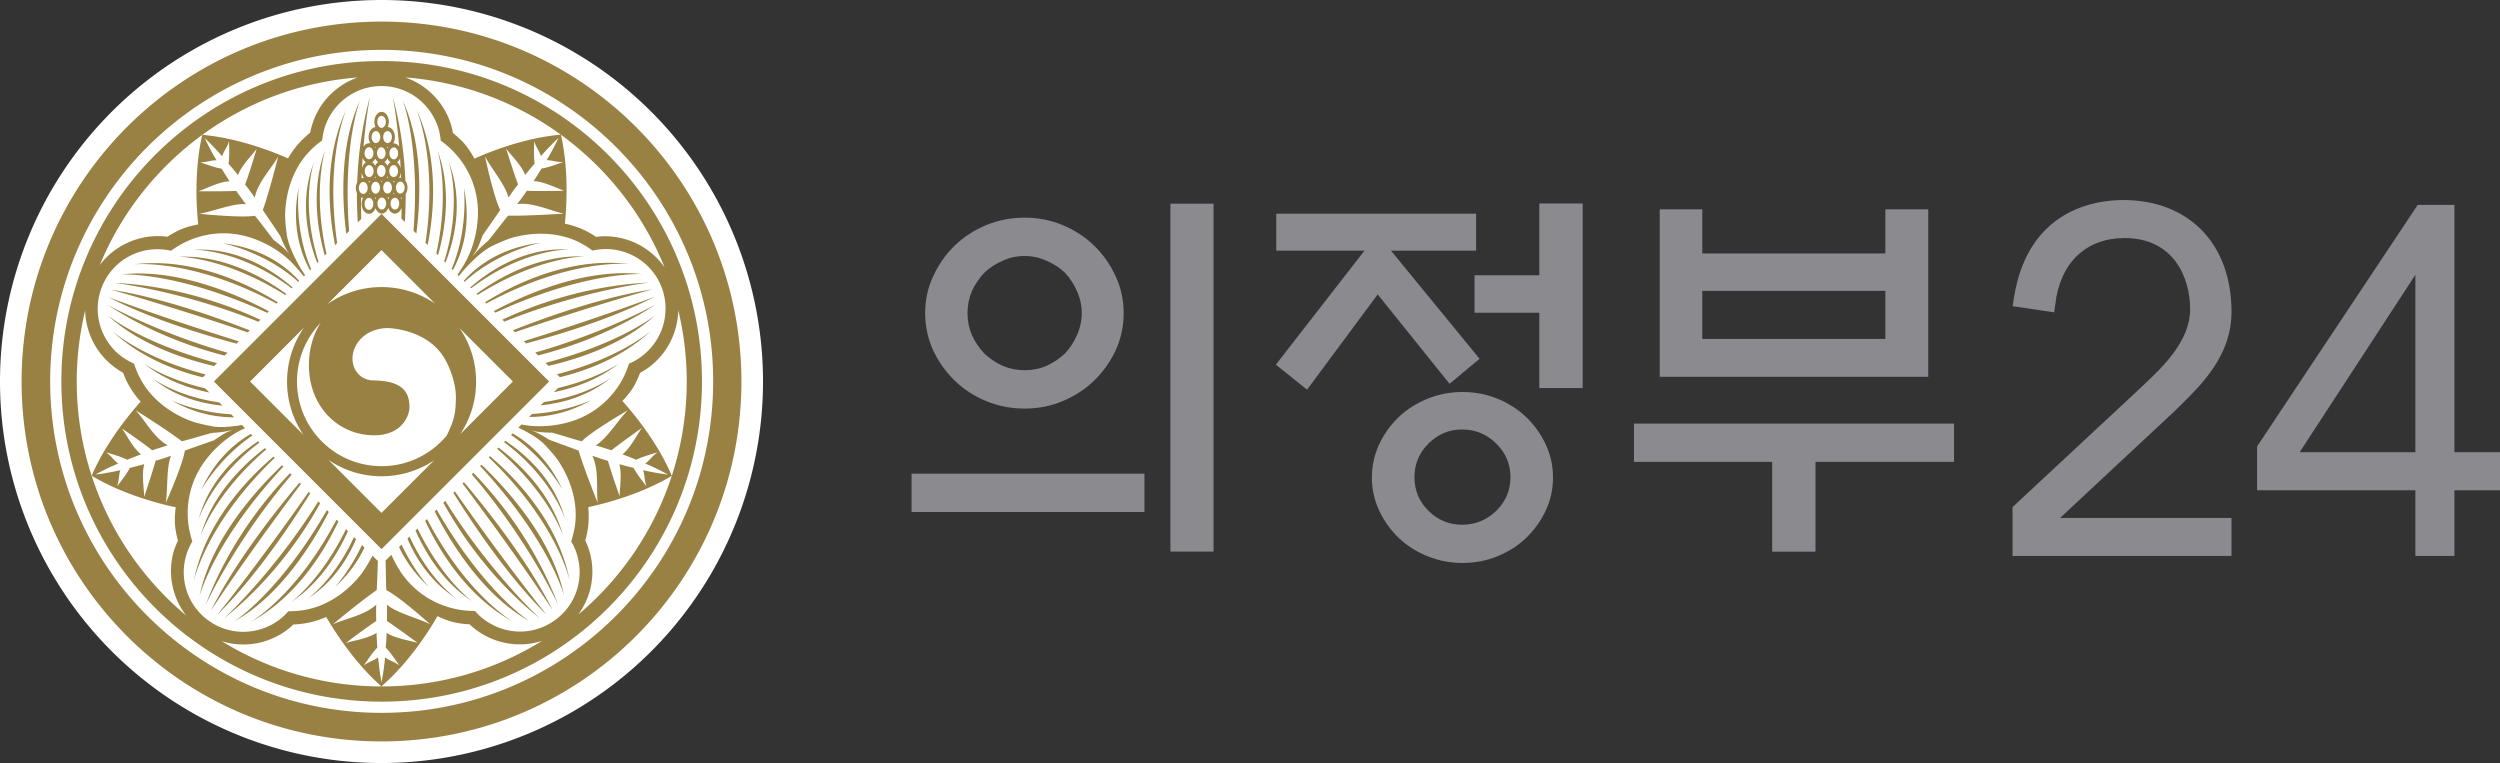 <?xml version="1.0" encoding="UTF-8" standalone="no"?>
<svg
   width="844.148mm"
   height="257.639mm"
   viewBox="0 0 844.148 257.639"
   version="1.1"
   id="svg4"
   sodipodi:docname="의정부24 로고.svg"
   inkscape:version="1.3 (0e150ed6c4, 2023-07-21)"
   xmlns:inkscape="http://www.inkscape.org/namespaces/inkscape"
   xmlns:sodipodi="http://sodipodi.sourceforge.net/DTD/sodipodi-0.dtd"
   xmlns="http://www.w3.org/2000/svg"
   xmlns:svg="http://www.w3.org/2000/svg">
  <rect x="0" y="0" width="844.148" height="257.639" fill="#333333" stroke="none"/>
  <defs
     id="defs4">
    <rect
       x="1109.609"
       y="803.202"
       width="2126.998"
       height="886.497"
       id="rect4" />
    <rect
       x="1109.609"
       y="803.202"
       width="2126.998"
       height="886.497"
       id="rect4-9" />
  </defs>
  <sodipodi:namedview
     id="namedview4"
     pagecolor="#ffffff"
     bordercolor="#000000"
     borderopacity="0.25"
     inkscape:showpageshadow="2"
     inkscape:pageopacity="0.0"
     inkscape:pagecheckerboard="0"
     inkscape:deskcolor="#d1d1d1"
     inkscape:document-units="mm"
     inkscape:zoom="0.084038619"
     inkscape:cx="2814.1824"
     inkscape:cy="2052.6277"
     inkscape:window-width="1920"
     inkscape:window-height="1009"
     inkscape:window-x="-8"
     inkscape:window-y="-8"
     inkscape:window-maximized="1"
     inkscape:current-layer="svg4" />
  <path
     d="M 257.639,128.818 A 128.819,128.819 0 0 1 128.819,257.639 128.819,128.819 0 0 1 0,128.818 128.819,128.819 0 0 1 128.819,0 128.819,128.819 0 0 1 257.639,128.818 Z"
     style="fill:#ffffff;fill-rule:evenodd;stroke-width:0.589;stroke-linecap:round;stroke-linejoin:round"
     id="path1" />
  <path
     id="path2-6"
     style="fill:#998144;fill-opacity:1;fill-rule:evenodd;stroke:none;stroke-width:1.136;stroke-linecap:square;stroke-linejoin:round"
     d="m 128.819,7.293 v 10e-4 c -4.196,0 -8.342,0.211 -12.428,0.627 A 121.387,121.387 0 0 0 92.674,12.755 120.626,120.626 0 0 0 70.885,21.956 121.484,121.484 0 0 0 51.509,35.038 122.177,122.177 0 0 0 35.039,51.509 121.925,121.925 0 0 0 21.958,70.883 a 121.002,121.002 0 0 0 -9.205,21.791 120.671,120.671 0 0 0 -4.833,23.715 123.045,123.045 0 0 0 1.84,36.942 120.719,120.719 0 0 0 18.283,43.465 122.087,122.087 0 0 0 32.822,32.812 121.456,121.456 0 0 0 20.642,11.199 120.645,120.645 0 0 0 22.815,7.072 c 3.957,0.809 7.983,1.426 12.069,1.84 4.087,0.414 8.231,0.627 12.428,0.627 4.197,0 8.343,-0.213 12.43,-0.627 4.085,-0.415 8.111,-1.031 12.067,-1.84 a 120.719,120.719 0 0 0 33.439,-12.186 121.853,121.853 0 0 0 35.847,-29.543 121.419,121.419 0 0 0 18.197,-29.999 120.618,120.618 0 0 0 8.918,-34.895 123.226,123.226 0 0 0 0,-24.867 A 120.663,120.663 0 0 0 235.682,70.883 121.484,121.484 0 0 0 222.601,51.509 122.18,122.18 0 0 0 206.13,35.038 121.932,121.932 0 0 0 186.755,21.956 120.627,120.627 0 0 0 153.316,9.762 121.386,121.386 0 0 0 141.249,7.919 C 137.162,7.504 133.016,7.292 128.819,7.292 Z m 0.056,9.547 c 3.861,0 7.678,0.196 11.441,0.579 a 111.61,111.61 0 0 1 21.831,4.456 111.121,111.121 0 0 1 20.068,8.48 111.944,111.944 0 0 1 17.845,12.053 112.681,112.681 0 0 1 21.622,23.793 111.936,111.936 0 0 1 10.322,19.011 111.14,111.14 0 0 1 6.526,21.006 111.61,111.61 0 0 1 1.698,11.108 c 0.382,3.761 0.578,7.579 0.578,11.441 0,3.865 -0.194,7.685 -0.578,11.449 a 111.723,111.723 0 0 1 -4.456,21.843 111.126,111.126 0 0 1 -8.482,20.071 111.917,111.917 0 0 1 -12.055,17.845 112.596,112.596 0 0 1 -23.793,21.614 111.911,111.911 0 0 1 -19.011,10.317 111.144,111.144 0 0 1 -32.116,8.214 113.204,113.204 0 0 1 -11.439,0.578 c -3.861,0 -7.678,-0.195 -11.441,-0.578 A 111.107,111.107 0 0 1 75.536,227.192 111.954,111.954 0 0 1 57.69,215.145 112.647,112.647 0 0 1 36.068,191.357 111.913,111.913 0 0 1 25.745,172.345 111.111,111.111 0 0 1 19.219,151.331 a 111.723,111.723 0 0 1 -1.695,-11.116 113.277,113.277 0 0 1 0,-22.889 111.066,111.066 0 0 1 4.456,-21.831 111.124,111.124 0 0 1 8.48,-20.068 111.933,111.933 0 0 1 12.053,-17.845 112.684,112.684 0 0 1 23.794,-21.622 111.988,111.988 0 0 1 19.012,-10.322 111.073,111.073 0 0 1 32.115,-8.22 c 3.762,-0.382 7.58,-0.579 11.441,-0.579 z m 0,3.774 c -59.688,0 -108.154,48.413 -108.154,108.153 0,59.794 48.466,108.154 108.154,108.154 59.741,0 108.153,-48.36 108.153,-108.154 0,-59.74 -48.411,-108.153 -108.153,-108.153 z m 8.008,5.535 c 19.527,1.504 37.53,8.444 52.497,19.329 h -0.028 c -12.73,1.102 -24.843,6.136 -29.176,8.091 -1.148,-2.163 -2.489,-4.183 -4.079,-5.836 a 39.774,39.774 0 0 0 -3.146,-2.832 c -0.209,-1.049 -0.419,-2.047 -0.734,-3.043 -2.355,-7.335 -8.078,-13.166 -15.332,-15.708 z m -16.109,0.01 c -7.088,2.471 -12.728,8.097 -15.135,15.23 -0.368,1.1 -0.681,2.254 -0.892,3.407 -1.257,0.996 -2.411,2.1 -3.513,3.253 -1.512,1.619 -2.832,3.457 -3.98,5.434 C 92.5,51.385 80.588,46.601 68.311,45.533 83.261,34.633 101.252,27.68 120.775,26.158 Z m 8.046,2.902 c 8.235,0 15.317,4.985 18.409,12.116 a 18.529,18.529 0 0 1 1.573,6.295 c 1.628,1.156 3.097,2.463 4.462,3.882 a 29.516,29.516 0 0 1 8.125,20.403 c 0,1.415 -0.104,9.441 -4.299,16.835 -0.894,1.57 -1.759,2.881 -2.608,4.179 l 0.459,0.46 c 0.284,-0.372 0.555,-0.687 0.842,-1.073 2.705,-3.156 6.369,-6.903 10.015,-8.915 0,0 4.614,-2.256 7.236,-2.989 8.184,-2.257 16.103,-1.522 22.136,1.364 a 28.972,28.972 0 0 1 4.879,2.989 c 2.151,-0.473 4.352,-0.629 6.45,-0.419 7.711,0.735 14.686,5.925 17.257,13.794 2.517,7.867 0,16.207 -5.875,21.348 -1.573,1.416 -3.409,2.569 -5.507,3.461 -0.578,1.835 -1.311,3.672 -2.257,5.404 -3.513,6.399 -9.387,11.591 -16.941,14.004 -1.298,0.467 -8.825,2.774 -17.071,1.138 l -1.074,1.076 c 3.079,1.451 6.272,3.257 8.548,5.391 0,0 3.566,3.67 5.035,5.926 4.668,7.133 6.452,14.845 5.559,21.505 -0.262,1.887 -0.734,3.776 -1.31,5.561 1.101,1.888 1.94,3.932 2.359,5.978 1.729,7.606 -1.103,15.79 -7.815,20.615 a 19.966,19.966 0 0 1 -22.028,1.048 c -1.89,-1.049 -3.567,-2.467 -4.983,-4.144 -1.992,0 -3.936,-0.158 -5.875,-0.525 -7.186,-1.363 -13.897,-5.295 -18.566,-11.695 -0.486,-0.667 -2.228,-3.157 -3.798,-6.749 l -1.889,1.891 c -0.021,-0.071 -0.056,-0.149 -0.076,-0.218 0.093,3.899 0.143,8.2 0.254,10.271 4.458,2.202 14.844,11.537 14.844,11.537 -3.776,-1.941 -11.698,-3.933 -14.634,-6.662 0.049,2.519 0.049,3.254 0,5.561 3.618,2.36 10.384,7.396 10.384,7.396 -2.57,-0.84 -7.393,-1.416 -10.488,-3.41 -0.056,1.837 -0.16,3.357 -0.316,4.983 1.785,1.731 4.616,6.032 4.616,6.032 -1.626,-1.26 -3.512,-1.679 -4.825,-2.73 -0.472,4.985 -1.207,8.395 -1.207,8.395 0,0 -0.682,-3.409 -1.154,-8.395 -1.363,1.051 -3.199,1.47 -4.825,2.73 0,0 2.832,-4.301 4.562,-6.032 -0.104,-1.626 -0.209,-3.147 -0.263,-4.983 -3.094,1.994 -7.658,2.57 -10.331,3.41 0,0 6.61,-5.036 10.229,-7.396 -0.056,-2.306 -0.056,-3.041 0,-5.561 -3.934,3.724 -10.649,4.774 -14.635,6.662 0,0 9.598,-8.026 14.792,-11.539 0.137,-2.03 0.27,-6.291 0.42,-10.118 -0.021,0.075 -0.056,0.158 -0.076,0.234 l -1.75,-1.75 c -0.152,0.284 -2.372,4.415 -3.997,6.44 -5.296,6.663 -12.113,10.649 -18.723,11.855 -1.888,0.315 -3.778,0.47 -5.719,0.47 -1.414,1.68 -3.093,3.044 -4.929,4.143 -6.713,3.936 -15.369,3.831 -22.082,-1.048 -6.714,-4.877 -9.494,-13.061 -7.817,-20.612 0.474,-2.099 1.26,-4.145 2.415,-6.032 -0.577,-1.888 -1.049,-3.776 -1.312,-5.717 -0.944,-7.292 0.787,-14.896 5.454,-21.296 0.84,-1.153 5.56,-7.605 13.376,-11.119 0.108,-0.048 0.193,-0.074 0.299,-0.12 l -1.089,-1.089 c -3.176,0.561 -6.59,0.891 -9.491,0.528 0,0 -5.034,-0.891 -7.605,-1.836 -7.919,-2.99 -13.898,-8.183 -17.045,-14.11 -0.944,-1.679 -1.679,-3.462 -2.255,-5.298 -2.047,-0.891 -3.831,-2.045 -5.456,-3.41 -5.823,-5.192 -8.393,-13.477 -5.822,-21.346 2.57,-7.867 9.494,-13.059 17.254,-13.794 2.099,-0.212 4.303,-0.052 6.505,0.418 a 32.379,32.379 0 0 1 4.981,-2.989 c 6.662,-3.147 14.426,-3.881 21.927,-1.415 1.363,0.419 8.967,2.936 14.686,9.284 1.239,1.337 2.26,2.57 3.247,3.779 l 0.43,-0.432 c -0.436,-0.628 -0.787,-1.207 -1.26,-1.856 -2.026,-3.422 -4.157,-7.668 -4.885,-11.456 0,0 -0.735,-5.09 -0.576,-7.763 0.366,-8.498 3.461,-15.788 8.127,-20.614 a 27.257,27.257 0 0 1 4.358,-3.777 c 0.209,-2.201 0.732,-4.3 1.573,-6.241 3.094,-7.132 10.174,-12.116 18.46,-12.116 z m -3.88,3.568 c -2.815,10.313 -4.014,20.192 -4.337,28.921 a 4.25,4.25 0 0 0 -0.436,1.921 c 0,0.633 0.138,1.221 0.365,1.73 -0.035,3.569 0.091,6.839 0.278,9.898 l 1.168,-1.169 c -0.056,-2.488 -0.081,-4.923 -0.056,-7.265 0.216,0.089 0.443,0.149 0.679,0.155 -0.308,0.561 -0.492,1.253 -0.492,2 0,1.835 1.101,3.358 2.465,3.358 0.975,0 1.815,-0.779 2.215,-1.893 0.403,1.094 1.207,1.84 2.087,1.84 0.983,0 1.83,-0.792 2.226,-1.942 0.393,1.14 1.242,1.942 2.233,1.942 0.993,0 1.845,-0.811 2.234,-1.961 -0.007,1.216 -8.4e-4,2.396 -0.028,3.644 l 1.154,1.155 c 0.178,-2.925 0.305,-6.032 0.282,-9.422 0.374,-0.59 0.609,-1.347 0.609,-2.177 0,-0.934 -0.273,-1.764 -0.712,-2.366 -0.344,-8.596 -1.53,-18.269 -4.271,-28.371 0,0 1.297,6.512 2.19,16.898 -0.45,-0.679 -1.099,-1.112 -1.823,-1.112 -0.07,0 -0.137,0.006 -0.204,0.013 0.356,-0.579 0.57,-1.33 0.57,-2.162 0,-1.818 -1.078,-3.324 -2.424,-3.355 0.237,-0.515 0.379,-1.123 0.379,-1.788 0,-1.835 -1.104,-3.355 -2.467,-3.355 -1.31,0 -2.412,1.519 -2.412,3.355 0,0.668 0.144,1.278 0.379,1.794 -1.295,0.104 -2.321,1.578 -2.321,3.348 0,0.826 0.21,1.571 0.561,2.149 -0.132,-0.032 -0.267,-0.052 -0.403,-0.052 -0.76,0 -1.439,0.473 -1.891,1.218 0.901,-10.42 2.206,-16.952 2.206,-16.952 z m -3.358,1.206 c -6.685,14.603 -6.242,32.514 -4.657,45.147 l 0.965,-0.965 c -2.265,-29.342 3.692,-44.182 3.692,-44.182 z m 14.373,0 c 0,0 5.94,14.8 3.668,44.063 l 0.972,0.973 c 1.588,-12.627 2.025,-30.477 -4.64,-45.036 z m -18.936,2.989 c -7.655,16.243 -6.173,34.35 -3.885,45.949 l 0.726,-0.725 c -4.231,-28.958 3.16,-45.225 3.16,-45.225 z m 23.498,0 c 0,0 7.379,16.236 3.173,45.145 l 0.726,0.726 c 2.28,-11.603 3.74,-29.664 -3.899,-45.872 z m -11.697,2.309 c 0.787,0 1.47,0.89 1.47,1.991 0,1.103 -0.682,2.048 -1.47,2.048 -0.785,0 -1.416,-0.945 -1.416,-2.048 0,-1.101 0.63,-1.991 1.416,-1.991 z m -1.888,5.14 c 0.84,0 1.468,0.892 1.468,1.994 0,1.1 -0.628,2.046 -1.468,2.046 -0.788,0 -1.468,-0.946 -1.468,-2.046 0,-1.102 0.68,-1.994 1.468,-1.994 z m 3.934,0 c 0.84,0 1.468,0.892 1.468,1.994 0,1.1 -0.628,2.046 -1.468,2.046 -0.788,0 -1.47,-0.946 -1.47,-2.046 0,-1.102 0.682,-1.994 1.47,-1.994 z m 58.539,1.226 c 15.494,11.275 27.715,26.759 34.996,44.781 A 24.6,24.6 0 0 0 204.822,79.781 c -1.152,-0.053 -2.361,0.053 -3.514,0.21 a 32.386,32.386 0 0 0 -4.143,-2.363 c -2.022,-0.941 -4.186,-1.627 -6.426,-2.103 0.525,-5.118 1.415,-17.946 -1.332,-30.027 z M 68.291,45.549 c -2.881,12.473 -1.861,25.518 -1.35,30.23 -2.383,0.426 -4.689,1.074 -6.725,2.062 -1.257,0.63 -2.516,1.31 -3.67,2.098 -1.05,-0.157 -2.099,-0.21 -3.095,-0.21 -7.76,-0.045 -15.114,3.61 -19.745,9.757 7.298,-17.658 19.36,-32.831 34.585,-43.936 z m 120.272,1.032 c 0,0 -1.415,3.2 -3.986,7.499 1.732,0 3.462,0.736 5.507,0.63 0,0 -4.773,1.888 -7.239,2.203 -0.837,1.363 -1.623,2.674 -2.673,4.247 3.62,0.159 7.657,2.361 10.333,3.252 0,0 -8.289,0.212 -12.588,0 -1.312,1.89 -1.732,2.467 -3.306,4.513 5.35,-0.735 11.435,2.36 15.787,3.2 0,0 -12.481,0.839 -18.829,0.68 -1.38,1.675 -4.17,5.282 -6.7,8.47 -2.421,1.949 -3.897,3.647 -3.897,3.647 -0.489,0.543 -0.891,1.041 -1.34,1.563 0.464,-0.74 0.919,-1.431 1.396,-2.245 0.212,-0.355 1.084,-2.266 1.924,-4.722 2.254,-3.283 4.795,-6.874 5.942,-8.654 -2.256,-4.458 -5.14,-18.095 -5.14,-18.095 1.888,3.774 7.134,10.016 7.921,13.95 1.414,-2.046 1.834,-2.621 3.25,-4.458 -1.521,-4.039 -4.038,-12.115 -4.038,-12.115 1.573,2.202 5.139,5.507 6.451,8.967 1.154,-1.52 2.15,-2.673 3.198,-3.883 -0.419,-2.411 -0.153,-7.551 -0.153,-7.551 0.523,1.941 1.779,3.358 2.253,5.037 3.356,-3.777 5.926,-6.136 5.926,-6.136 z m -119.429,0.052 c 0,0 2.569,2.358 5.874,6.136 0.472,-1.681 1.784,-3.095 2.309,-5.089 0,0 0.261,5.14 -0.159,7.606 a 94.938,94.938 0 0 1 3.2,3.828 c 1.312,-3.409 4.614,-6.554 6.293,-8.811 0,0 -2.36,7.972 -3.88,12.012 1.415,1.835 1.836,2.359 3.252,4.458 0.997,-5.295 5.822,-10.072 7.92,-13.953 0,0 -3.042,12.116 -5.193,18.096 1.219,1.842 3.652,5.394 5.923,8.822 1.122,2.979 2.313,4.975 2.313,4.975 0.219,0.377 0.424,0.685 0.64,1.046 -0.379,-0.449 -0.755,-0.897 -1.163,-1.362 -0.293,-0.317 -1.906,-1.784 -4.086,-3.388 0.007,0.006 0.014,0.01 0.021,0.015 -2.444,-3.186 -4.93,-6.514 -6.322,-8.167 -4.879,0.786 -18.778,-0.68 -18.778,-0.68 4.196,-0.631 11.747,-3.726 15.735,-3.201 -1.522,-2.047 -1.941,-2.621 -3.253,-4.511 -4.3,0.209 -12.797,0.106 -12.797,0.106 2.622,-0.838 6.87,-3.201 10.542,-3.358 -1.05,-1.573 -1.835,-2.885 -2.673,-4.249 -2.467,-0.366 -7.292,-2.203 -7.292,-2.203 2.098,0.106 3.829,-0.681 5.559,-0.628 -2.57,-4.301 -3.986,-7.5 -3.986,-7.5 z m 59.767,1.605 c 0.028,0.046 0.049,0.093 0.073,0.138 -0.049,-0.006 -0.093,-0.006 -0.141,-0.01 0.028,-0.042 0.049,-0.085 0.07,-0.128 z m -2.412,1.331 c 0.118,0.027 0.239,0.045 0.363,0.051 -0.056,0.1 -0.114,0.206 -0.164,0.315 -0.063,-0.128 -0.126,-0.25 -0.197,-0.366 z m 4.143,0.038 c 0.077,0.01 0.157,0.015 0.235,0.015 0.074,0 0.146,-0.006 0.219,-0.015 -0.086,0.138 -0.162,0.288 -0.231,0.443 -0.063,-0.156 -0.141,-0.305 -0.223,-0.445 z m -6.005,0.119 h 0.001 c 0.786,10e-4 1.468,0.895 1.468,2.048 0,1.101 -0.684,1.992 -1.47,1.992 -0.838,0 -1.519,-0.89 -1.519,-1.992 0,-1.153 0.68,-2.046 1.519,-2.048 z m 4.143,0 c 0.786,0 1.416,0.894 1.416,1.995 0,1.101 -0.63,1.992 -1.416,1.992 -0.786,0 -1.468,-0.89 -1.468,-1.992 0,-1.101 0.682,-1.995 1.468,-1.995 z m 4.198,0.056 c 0.838,0 1.467,0.89 1.467,1.992 0,1.101 -0.628,2.044 -1.467,2.044 -0.789,0 -1.47,-0.943 -1.47,-2.044 0,-1.103 0.682,-1.992 1.47,-1.992 z m -23.131,0.786 c -4.905,13.123 -2.626,27.002 -0.182,35.689 l 0.573,-0.573 c -4.812,-21.769 -0.391,-35.116 -0.391,-35.116 z m 37.816,0 c 0.005,0.006 0.005,0.015 0.007,0.021 -1.4e-4,-4.2e-4 -0.005,-0.021 -0.005,-0.021 z m 0.007,0.021 c 0.035,0.105 4.387,13.38 -0.344,35.009 l 0.583,0.582 c 2.431,-8.686 4.675,-22.509 -0.239,-35.591 z m -25.211,2.731 c 0.243,0.628 0.623,1.146 1.093,1.462 -0.659,0.433 -1.145,1.256 -1.312,2.264 0.07,-1.273 0.136,-2.531 0.219,-3.727 z m 8.383,0.122 c 0.24,0.565 0.597,1.028 1.027,1.324 -0.427,0.271 -0.787,0.703 -1.036,1.244 -0.242,-0.545 -0.594,-0.992 -1.008,-1.275 0.42,-0.287 0.775,-0.738 1.017,-1.293 z m 4.26,0.01 c 0.076,1.11 0.134,2.287 0.196,3.464 -0.185,-0.934 -0.651,-1.695 -1.269,-2.112 0.45,-0.293 0.823,-0.769 1.073,-1.351 z m -8.391,0.09 c 0.242,0.51 0.585,0.924 0.989,1.195 -0.41,0.274 -0.755,0.699 -0.998,1.22 -0.245,-0.509 -0.588,-0.918 -0.994,-1.18 0.408,-0.279 0.756,-0.709 1.003,-1.234 z m -20.642,1.065 c -5.284,13.542 -1.832,26.777 1.063,34.183 l 0.43,-0.432 C 101.194,68.223 106.058,54.606 106.058,54.606 Z m 45.424,0 c 0,0 4.803,13.57 -1.514,33.646 l 0.446,0.446 c 2.904,-7.425 6.328,-20.609 1.068,-34.092 z m -22.714,1.101 c 0.786,0 1.416,0.944 1.416,2.046 0,1.101 -0.63,1.994 -1.416,1.994 -0.786,0 -1.468,-0.893 -1.468,-1.994 0,-1.101 0.682,-2.046 1.468,-2.046 z m -4.144,0.051 c 0.84,0 1.521,0.945 1.521,2.048 0,1.101 -0.68,1.992 -1.519,1.992 -0.786,0 -1.468,-0.891 -1.468,-1.992 0,-1.103 0.682,-2.048 1.467,-2.048 z m 8.289,0 c 0.838,0 1.47,0.893 1.47,2.048 0,1.101 -0.632,1.992 -1.47,1.992 -0.841,0 -1.468,-0.891 -1.468,-1.992 0,-1.155 0.628,-2.048 1.468,-2.048 z m -10.74,2.366 c 0.056,0.798 0.319,1.519 0.717,2.059 -0.088,-0.013 -0.164,-0.07 -0.254,-0.07 -0.198,0 -0.386,0.039 -0.57,0.097 0.028,-0.726 0.074,-1.381 0.108,-2.086 z m 13.183,0.092 c 0.028,0.624 0.07,1.199 0.095,1.839 -0.11,-0.021 -0.221,-0.046 -0.335,-0.046 -0.151,0 -0.283,0.081 -0.427,0.115 0.36,-0.511 0.601,-1.175 0.668,-1.908 z m -4.551,1.318 c 0.077,0.173 0.164,0.336 0.263,0.487 -0.063,-0.006 -0.133,-0.013 -0.201,-0.013 -0.118,0 -0.234,0.013 -0.346,0.034 0.106,-0.157 0.202,-0.327 0.285,-0.509 z m -4.095,0.056 c 0.072,0.15 0.153,0.293 0.242,0.426 -0.042,-0.004 -0.082,-0.006 -0.124,-0.006 -0.127,0 -0.252,0.013 -0.373,0.038 0.094,-0.143 0.179,-0.296 0.255,-0.459 z m 2.372,1.491 c -0.088,0.133 -0.168,0.278 -0.239,0.43 -0.07,-0.144 -0.143,-0.28 -0.226,-0.407 0.049,0.004 0.1,0.006 0.152,0.006 0.106,0 0.211,-0.013 0.313,-0.031 z m 4.223,0.034 c -0.117,0.175 -0.203,0.384 -0.291,0.592 -0.083,-0.199 -0.178,-0.387 -0.288,-0.557 0.063,0.006 0.124,0.013 0.187,0.013 0.134,0 0.264,-0.018 0.392,-0.048 z m -8.307,0.01 c -0.119,0.18 -0.221,0.379 -0.31,0.59 -0.089,-0.194 -0.164,-0.403 -0.28,-0.567 0.072,0.01 0.143,0.015 0.217,0.015 0.127,0 0.252,-0.013 0.373,-0.038 z m -30.975,0.032 c -0.205,0.732 -0.392,1.471 -0.549,2.223 0.158,-0.751 0.343,-1.493 0.549,-2.223 z m 41.147,0.164 c 0.788,0 1.467,0.946 1.467,2.048 0,1.1 -0.68,1.992 -1.467,1.992 -0.84,0 -1.472,-0.893 -1.472,-1.992 0,-1.102 0.631,-2.048 1.472,-2.048 z m -4.303,10e-4 c 0.788,0 1.468,0.943 1.468,2.046 0,1.099 -0.681,1.992 -1.468,1.992 -0.838,0 -1.47,-0.894 -1.47,-1.992 0,-1.103 0.632,-2.046 1.47,-2.046 z m -4.038,0.051 c 0.839,0 1.468,0.892 1.468,1.995 0,1.152 -0.629,2.043 -1.468,2.043 -0.786,0 -1.47,-0.891 -1.47,-2.043 0,-1.103 0.684,-1.995 1.47,-1.995 z m -4.195,0.052 c 0.84,0 1.519,0.946 1.519,2.049 0,1.101 -0.679,1.992 -1.519,1.992 -0.787,0 -1.468,-0.891 -1.468,-1.992 0,-1.103 0.681,-2.049 1.468,-2.049 z m -21.769,1.839 c -2.698,13.455 1.065,23.089 3.796,27.988 l 0.397,-0.399 C 99.206,77.311 100.865,63.261 100.865,63.261 Z m 55.755,0 c 0,0 1.653,14.002 -4.125,27.521 l 0.413,0.411 c 2.725,-4.918 6.435,-14.53 3.712,-27.932 z m -63.318,1.068 c -0.112,0.622 -0.212,1.248 -0.29,1.881 0.079,-0.633 0.176,-1.26 0.29,-1.881 z m 39.712,0.677 c 0.063,0.144 0.127,0.282 0.202,0.411 -0.154,0.01 -0.305,0.035 -0.451,0.082 0.093,-0.154 0.176,-0.319 0.248,-0.494 z m 31.137,0.123 c 0.049,0.269 0.1,0.53 0.144,0.794 -0.042,-0.261 -0.095,-0.528 -0.144,-0.794 z m -39.427,0.006 c 0.056,0.124 0.113,0.245 0.179,0.358 -0.108,-0.018 -0.219,-0.032 -0.331,-0.032 -0.002,0 -0.005,-3e-5 -0.007,0 0.056,-0.105 0.112,-0.212 0.162,-0.326 z m 4.133,0.092 c 0.021,0.046 0.049,0.087 0.072,0.131 -0.014,-5.6e-4 -0.035,-10e-4 -0.056,-10e-4 -0.028,0 -0.056,4.7e-4 -0.087,10e-4 0.021,-0.044 0.049,-0.086 0.07,-0.131 z m 2.576,1.402 c -0.126,0.208 -0.234,0.437 -0.321,0.682 -0.072,-0.21 -0.157,-0.409 -0.258,-0.593 0.005,3e-5 0.007,0.001 0.014,0.001 0.195,0 0.384,-0.032 0.566,-0.09 z m 4.165,0.021 c 0.002,0.253 -0.005,0.529 -0.005,0.783 -0.085,-0.266 -0.194,-0.512 -0.325,-0.737 0.112,-0.01 0.224,-0.015 0.331,-0.046 z m -6.724,0.068 h 0.001 c 0.838,0.001 1.518,0.893 1.518,1.994 0,1.154 -0.681,2.046 -1.519,2.046 -0.735,0 -1.415,-0.892 -1.415,-2.046 0,-1.101 0.681,-1.992 1.415,-1.994 z m -2.37,0.021 c 0.107,0.018 0.214,0.033 0.325,0.033 0.049,0 0.096,-0.01 0.144,-0.012 -0.082,0.159 -0.155,0.327 -0.216,0.505 -0.072,-0.186 -0.156,-0.361 -0.252,-0.525 z m 6.828,0.033 c 0.838,0 1.468,0.891 1.468,1.994 0,1.101 -0.63,1.992 -1.468,1.992 -0.788,0 -1.468,-0.891 -1.468,-1.992 0,-1.103 0.681,-1.994 1.468,-1.994 z m -8.76,0.053 c 0.839,0 1.47,0.892 1.47,1.994 0,1.102 -0.631,2.046 -1.47,2.046 -0.839,0 -1.467,-0.944 -1.467,-2.046 0,-1.102 0.628,-1.994 1.467,-1.994 z m -31.66,0.259 c -0.09,0.919 -0.158,1.844 -0.176,2.782 -0.014,0.932 0.042,1.855 0.148,2.761 -0.104,-0.905 -0.16,-1.828 -0.148,-2.761 0.014,-0.938 0.084,-1.863 0.176,-2.782 z m 71.777,2.01 c 0.001,0.027 0.007,0.063 0.014,0.092 0.005,0.081 -0.005,0.166 -0.001,0.247 -0.005,-0.081 0.005,-0.167 0,-0.247 -0.001,-0.027 -0.005,-0.063 -0.007,-0.092 z m -0.007,2.65 c -0.021,0.301 -0.076,0.599 -0.111,0.9 0.035,-0.301 0.088,-0.601 0.111,-0.9 z m -35.86,0.483 -56.594,56.594 56.594,56.594 56.594,-56.594 z m -35.724,1.69 c 0.075,0.446 0.136,0.901 0.231,1.332 -0.096,-0.432 -0.155,-0.886 -0.231,-1.332 z m 71.229,0.481 c -0.042,0.208 -0.089,0.406 -0.131,0.612 0.042,-0.205 0.093,-0.405 0.131,-0.612 z m 18.066,0.443 c 0.021,-9e-4 0.042,0.002 0.063,0.001 -0.767,0.034 -1.538,0.086 -2.31,0.172 0.752,-0.082 1.501,-0.141 2.249,-0.174 z m -3.141,0.297 c -0.637,0.088 -1.275,0.189 -1.913,0.313 0.638,-0.123 1.276,-0.227 1.913,-0.313 z M 79.242,75.543 c 0.252,0.032 0.495,0.062 0.741,0.098 -0.242,-0.036 -0.492,-0.066 -0.741,-0.098 z m 97.215,0.088 c -0.886,0.196 -1.772,0.414 -2.654,0.68 0.882,-0.267 1.768,-0.486 2.654,-0.68 z m -2.959,0.793 c -0.8,0.259 -1.584,0.552 -2.332,0.892 0.748,-0.34 1.532,-0.633 2.332,-0.892 z m -79.732,0.508 c 0.063,0.238 0.124,0.489 0.195,0.72 -0.071,-0.231 -0.127,-0.482 -0.195,-0.72 z m -8.108,0.152 c 0.238,0.098 0.465,0.222 0.699,0.329 -0.235,-0.106 -0.462,-0.231 -0.699,-0.329 z m 84.178,0.923 c -0.348,0.184 -0.712,0.352 -1.044,0.546 0.332,-0.194 0.697,-0.362 1.044,-0.546 z M 88.039,78.225 c 0.166,0.09 0.319,0.187 0.483,0.28 -0.163,-0.092 -0.318,-0.191 -0.483,-0.28 z m 79.027,1.434 c -0.123,0.084 -0.26,0.163 -0.379,0.247 0.119,-0.084 0.257,-0.163 0.379,-0.247 z m 15.463,2.323 c -14.29,1.679 -22.409,8.846 -25.959,12.877 l 0.307,0.307 c 11.181,-10.322 25.652,-13.184 25.652,-13.184 z M 75.162,82.141 c 0,0 14.426,2.846 25.557,13.047 l 0.321,-0.321 C 97.458,90.82 89.377,83.768 75.162,82.141 Z m 115.206,2.033 c -14.789,-0.091 -26.215,8.153 -31.591,12.893 l 0.286,0.288 c 17.889,-13.573 33.325,-13.116 33.325,-13.116 -0.68,-0.039 -1.354,-0.061 -2.021,-0.065 z M 67.325,84.278 c -0.667,0.004 -1.342,0.025 -2.022,0.065 0,0 15.377,-0.448 33.221,13.04 L 98.817,97.089 C 93.404,92.336 82.032,84.188 67.325,84.278 Z m 61.495,0.168 18.069,18.069 c -5.135,-3.522 -11.354,-5.584 -18.068,-5.584 -6.772,0 -13.056,2.127 -18.229,5.744 z m 66.498,2.111 c -14.908,0.082 -27.749,7.806 -34.399,12.654 l 0.365,0.366 c 20.7,-13.036 36.142,-12.979 36.142,-12.979 -0.706,-0.031 -1.409,-0.045 -2.108,-0.041 z M 62.423,86.663 c -0.697,-0.004 -1.398,0.01 -2.103,0.039 0,0 15.382,-0.056 35.98,12.904 l 0.369,-0.369 C 89.989,94.385 77.218,86.745 62.423,86.663 Z m 143.516,2.073 c -17.872,-0.066 -33.735,8.077 -42.164,13.333 l 0.417,0.418 c 28.662,-15.544 48.495,-13.319 48.495,-13.319 -2.27,-0.287 -4.524,-0.424 -6.749,-0.432 z M 51.754,88.842 c -2.226,0.01 -4.479,0.145 -6.749,0.432 0,0 19.764,-2.214 48.386,13.241 l 0.427,-0.427 C 85.337,96.829 69.53,88.776 51.754,88.842 Z m 159.946,3.402 c -17.432,-0.257 -34.987,7.504 -44.952,12.802 l 0.521,0.521 c 31.136,-14.261 49.669,-12.988 49.669,-12.988 -1.738,-0.2 -3.486,-0.308 -5.238,-0.334 z M 45.994,92.35 c -1.752,0.025 -3.502,0.132 -5.239,0.332 0,0 18.468,-1.223 49.505,12.966 l 0.536,-0.538 C 80.803,99.801 63.334,92.097 45.994,92.35 Z m 173.146,3.059 c -21.39,1.042 -39.114,7.656 -49.503,12.528 l 0.661,0.663 C 196.548,98.037 219.14,95.409 219.14,95.409 Z M 38.604,95.515 c 0,0 22.472,2.615 48.655,13.132 l 0.663,-0.663 C 77.521,103.118 59.88,96.553 38.604,95.515 Z m 181.636,2.201 c -16.606,2.561 -35.083,9.082 -47.032,13.795 l 0.654,0.653 c 27.532,-9.393 46.378,-14.449 46.378,-14.449 z M 37.451,97.822 c 0,0 18.78,5.078 46.223,14.412 l 0.671,-0.671 C 72.392,106.854 53.998,100.373 37.451,97.822 Z m 183.629,2.361 c 0,0 -17.493,6.702 -44.187,15.017 l 0.76,0.761 c 12.364,-3.299 29.51,-8.595 43.427,-15.778 z m -184.468,0.158 c 13.858,7.122 30.915,12.39 43.269,15.686 l 0.766,-0.767 c -26.606,-8.28 -44.035,-14.918 -44.035,-14.918 z m 184.887,2.412 c 0,0 -16.747,9.426 -40.769,16.288 l 0.965,0.965 c 11.006,-2.784 25.508,-7.896 39.803,-17.253 z m -185.307,0.106 c 14.229,9.313 28.66,14.417 39.647,17.21 l 0.97,-0.97 C 52.872,112.24 36.193,102.859 36.193,102.859 Z m 192.829,1.867 c 1.854,7.732 2.863,15.794 2.863,24.095 0,11.115 -1.783,21.805 -5.04,31.83 -5.015,-11.767 -13.523,-21.75 -16.696,-25.258 1.689,-1.748 3.186,-3.63 4.269,-5.627 a 52.032,52.032 0 0 0 1.733,-3.882 c 0.89,-0.471 1.782,-1.05 2.62,-1.627 6.317,-4.498 10.099,-11.796 10.251,-19.531 z m -200.27,0.095 c 0.19,7.527 3.809,14.577 9.8,19.069 a 22.65,22.65 0 0 0 2.989,1.94 c 0.578,1.469 1.209,2.937 1.995,4.303 1.078,1.956 2.423,3.786 3.95,5.491 -3.492,3.896 -11.722,13.726 -16.537,25.03 -3.255,-10.025 -5.035,-20.717 -5.035,-31.833 0,-8.268 1.001,-16.297 2.839,-24 z m 192.643,1.5 c 0,0 -11.17,9.361 -37.17,16.216 l 1.006,1.006 c 11.737,-2.751 25.945,-7.837 36.164,-17.223 z m -185.098,0.101 c 10.173,9.345 24.296,14.426 36.002,17.186 l 0.992,-0.994 c -25.874,-6.837 -36.995,-16.193 -36.995,-16.193 z m 72.008,2.541 c -2.492,3.836 -3.999,8.832 -3.999,14.295 0,14.14 9.972,23.725 22.081,23.725 9.113,0 11.871,-6.416 11.871,-9.505 0,-5.619 -2.928,-8.932 -12.346,-9.031 -3.277,-0.035 -6.823,-2.63 -6.885,-7.287 -0.063,-4.542 3.799,-10.14 11.713,-10.377 0.85,-0.025 14.166,0.396 19.785,10.983 0.644,1.214 3.605,6.918 3.412,13.096 -0.158,5.069 -0.526,6.762 -3.035,12.121 -5.238,6.365 -13.174,10.423 -22.055,10.423 -15.773,0 -28.559,-12.799 -28.559,-28.586 0,-7.715 3.054,-14.715 8.018,-19.857 z m -5.621,1.619 c -3.62,5.178 -5.754,11.479 -5.754,18.291 0,6.665 2.052,12.856 5.549,17.981 L 84.448,128.821 Z m 52.494,0.225 18.014,18.014 -17.826,17.826 c 3.408,-5.083 5.396,-11.198 5.396,-17.773 0,-6.713 -2.063,-12.931 -5.584,-18.066 z m 64.799,0.756 c -0.005,0.006 -0.014,0.012 -0.021,0.018 3.5e-4,-3.3e-4 0.021,-0.018 0.021,-0.018 z m -0.021,0.018 c -0.084,0.076 -10.201,9.21 -31.898,14.791 l 0.991,0.992 c 10.112,-2.472 21.653,-7.105 30.907,-15.783 z m -182.174,0.103 c 9.178,8.627 20.632,13.25 30.706,15.734 l 0.97,-0.97 c -21.576,-5.579 -31.6,-14.694 -31.676,-14.764 z m 171.339,10.947 c 0,0 -6.975,5.132 -20.715,8.391 l -1.399,1.4 c 7.256,-1.484 15.266,-4.347 22.114,-9.792 z m -160.552,0.103 c 6.87,5.468 14.887,8.335 22.144,9.817 l -1.421,-1.421 c -13.745,-3.26 -20.723,-8.396 -20.723,-8.396 z m 157.876,4.722 c 0,0 -7.941,6.137 -22.772,8.304 l -1.104,1.105 c 7.377,-0.734 16.216,-3.107 23.877,-9.409 z m -155.148,0.158 c 7.656,6.272 16.477,8.634 23.84,9.363 l -1.098,-1.1 c -14.825,-2.15 -22.741,-8.263 -22.741,-8.263 z m 148.488,7.448 c 0,0 -8.775,4.087 -20.126,4.714 l -1.01,1.011 c 5.646,0.04 13.036,-1.146 21.136,-5.725 z m -141.88,0.157 c 8.124,4.555 15.515,5.729 21.156,5.682 l -1.01,-1.011 c -11.343,-0.613 -20.147,-4.671 -20.147,-4.671 z m 154.1,3.304 c -3.042,2.99 -7.344,9.912 -10.858,11.854 2.412,0.735 3.096,0.944 5.298,1.679 3.357,-2.676 10.281,-7.553 10.281,-7.553 -1.627,2.202 -3.673,6.608 -6.557,8.917 a 72.957,72.957 0 0 1 4.668,1.834 c 2.201,-1.153 7.187,-2.516 7.187,-2.516 -1.732,1.155 -2.728,2.78 -4.144,3.777 4.669,1.992 7.659,3.723 7.659,3.723 0,0 -3.463,-0.367 -8.395,-1.468 0.578,1.626 0.42,3.514 1.155,5.454 0,0 -3.251,-4.039 -4.353,-6.242 -1.574,-0.366 -3.042,-0.734 -4.825,-1.258 0.943,3.568 0.105,8.078 0.105,10.857 0,0 -2.782,-7.868 -3.935,-11.96 -2.202,-0.681 -2.884,-0.889 -5.296,-1.73 2.361,4.878 1.258,11.539 1.836,15.944 0,0 -4.667,-11.591 -6.451,-17.675 -2.006,-0.785 -6.248,-2.307 -10.026,-3.708 -2.719,-1.801 -4.921,-2.744 -4.921,-2.744 -0.33,-0.147 -0.618,-0.252 -0.94,-0.391 0.585,0.146 1.107,0.298 1.726,0.441 0.413,0.074 2.582,0.32 5.293,0.342 3.747,1.108 7.862,2.378 9.917,2.913 3.462,-3.514 15.579,-10.491 15.579,-10.491 z m -166.215,0.001 c 0,0 10.595,6.607 15.629,10.49 2.056,-0.543 6.3,-1.772 10.118,-2.839 3.243,-0.146 5.565,-0.677 5.565,-0.677 0.49,-0.104 0.951,-0.211 1.419,-0.318 -0.618,0.251 -1.189,0.458 -1.839,0.739 -0.383,0.168 -2.244,1.223 -4.41,2.753 -3.728,1.316 -7.86,2.717 -9.857,3.488 -0.735,4.93 -6.451,17.677 -6.451,17.677 0.735,-4.197 0.157,-12.325 1.835,-15.944 -2.413,0.839 -3.044,1.048 -5.246,1.677 -1.155,4.143 -3.88,12.221 -3.88,12.221 0,-2.781 -0.945,-7.553 0.049,-11.067 -1.835,0.523 -3.305,0.891 -4.879,1.258 -1.05,2.204 -4.301,6.19 -4.301,6.19 0.735,-1.888 0.524,-3.829 1.101,-5.402 -4.931,1.102 -8.393,1.468 -8.393,1.468 0,0 3.043,-1.784 7.659,-3.723 -1.417,-0.997 -2.361,-2.623 -4.09,-3.777 0,0 4.982,1.364 7.133,2.518 a 108.395,108.395 0 0 1 4.668,-1.836 c -2.835,-2.308 -4.773,-6.453 -6.453,-8.76 0,0 6.873,4.72 10.229,7.396 2.151,-0.735 2.833,-0.944 5.246,-1.679 -4.721,-2.57 -7.763,-8.655 -10.857,-11.852 z m 157.7,2.378 c -0.028,0.015 -0.049,0.031 -0.074,0.048 0.028,-0.015 0.049,-0.031 0.074,-0.048 z m -149.714,0.161 c 0.635,0.421 1.281,0.828 1.95,1.211 -0.667,-0.384 -1.317,-0.788 -1.95,-1.211 z m 2.785,1.66 c 0.56,0.3 1.128,0.59 1.709,0.862 -0.58,-0.273 -1.15,-0.561 -1.709,-0.862 z m 143.828,0.044 c -0.249,0.137 -0.49,0.27 -0.736,0.399 0.244,-0.126 0.49,-0.264 0.736,-0.399 z m -141.335,1.177 c 0.842,0.37 1.696,0.721 2.578,1.029 0.884,0.299 1.783,0.527 2.677,0.707 -0.894,-0.179 -1.791,-0.408 -2.677,-0.707 -0.881,-0.307 -1.736,-0.658 -2.578,-1.029 z m 135.215,1.377 c -0.267,0.066 -0.541,0.103 -0.812,0.158 0.27,-0.056 0.545,-0.093 0.812,-0.158 z m -2.597,0.484 c -0.19,0.025 -0.375,0.035 -0.565,0.057 0.189,-0.021 0.375,-0.031 0.565,-0.057 z m -126.13,0.062 c 0.458,0.069 0.918,0.152 1.367,0.196 -0.45,-0.044 -0.909,-0.128 -1.367,-0.196 z m 3.212,0.307 c 0.196,0.006 0.401,0.025 0.593,0.028 -0.193,-0.004 -0.396,-0.021 -0.593,-0.028 z m 104.341,0.171 -0.54,0.54 c 11.272,7.561 17.368,18.441 17.368,18.441 -4.8,-10.467 -11.707,-16.037 -16.829,-18.981 z m -88.409,0.179 c -5.116,2.945 -11.982,8.507 -16.762,18.959 0,0 6.074,-10.878 17.307,-18.416 z m 85.925,2.307 -0.435,0.437 c 16.612,12.444 20.639,26.127 20.639,26.127 -3.538,-13.546 -13.497,-22.122 -20.204,-26.563 z m -83.45,0.168 c -6.705,4.468 -16.603,13.045 -20.126,26.502 0,0 4.014,-13.605 20.566,-26.063 z m 99.978,0.718 c 0.155,0.117 0.309,0.254 0.465,0.377 -0.155,-0.122 -0.311,-0.259 -0.465,-0.377 z m -18.815,1.404 -0.445,0.443 c 17.761,15.274 22.253,29.339 22.253,29.339 -3.924,-14.2 -14.705,-24.358 -21.808,-29.782 z m 20.694,0.138 c 0.359,0.319 0.701,0.676 1.051,1.022 -0.349,-0.346 -0.693,-0.703 -1.051,-1.022 z m -99.545,0.054 c -7.105,5.43 -17.845,15.564 -21.759,29.693 0,0 4.483,-14.036 22.201,-29.254 z m -20.886,0.309 c -0.124,0.114 -0.252,0.218 -0.375,0.334 0.124,-0.116 0.25,-0.22 0.375,-0.334 z m 122.31,1.48 c 0.618,0.673 1.211,1.388 1.753,2.154 0.535,0.768 1.024,1.556 1.489,2.353 -0.467,-0.796 -0.955,-1.585 -1.491,-2.353 -0.541,-0.764 -1.133,-1.479 -1.752,-2.154 z m -123.975,0.188 c -0.186,0.202 -0.387,0.392 -0.565,0.6 0.178,-0.209 0.378,-0.397 0.565,-0.6 z m 98.505,0.729 -0.411,0.411 c 23.427,22.37 27.371,41.788 27.371,41.788 -3.793,-19.99 -18.356,-34.876 -26.959,-42.199 z m -73.084,0.164 c -8.615,7.345 -23.119,22.202 -26.938,42.14 0,0 3.986,-19.34 27.361,-41.718 z m 18.568,1.101 c 5.11,3.487 11.277,5.53 17.908,5.53 v -0.001 c 6.585,0 12.694,-1.989 17.772,-5.394 l -17.773,17.773 z m 51.643,1.611 -0.451,0.451 c 23.777,25.618 28.397,43.906 28.397,43.906 -3.889,-19.152 -19.081,-35.903 -27.946,-44.357 z m -67.307,0.191 c -8.882,8.465 -24.053,25.196 -27.901,44.324 0,0 4.572,-18.314 28.35,-43.875 z m 99.306,1.255 c 0.32,0.581 0.623,1.167 0.907,1.76 -0.285,-0.592 -0.585,-1.179 -0.907,-1.76 z m -131.303,0.508 c -0.108,0.219 -0.214,0.447 -0.32,0.673 0.107,-0.229 0.211,-0.45 0.32,-0.673 z m 96.565,0.786 -0.521,0.521 c 19.17,22.308 29.159,44.033 29.159,44.033 -8.096,-21.302 -20.863,-36.565 -28.638,-44.554 z m -61.873,0.146 c -7.774,8.004 -20.502,23.266 -28.551,44.568 0,0 9.975,-21.739 29.079,-44.039 z m -66.993,0.875 h 0.049 c 10.97,6.59 23.731,9.658 28.355,10.626 -0.342,2.419 -0.447,4.834 -0.136,7.103 0.207,1.363 0.474,2.779 0.892,4.143 -0.472,0.944 -0.84,1.888 -1.207,2.832 a 24.478,24.478 0 0 0 3.981,22.49 C 48.2,195.58 37,179.287 30.951,160.658 Z m 195.89,0.006 c -6.004,18.467 -17.078,34.633 -31.588,46.869 4.59,-6.24 5.983,-14.318 3.695,-21.698 -0.368,-1.103 -0.788,-2.204 -1.312,-3.306 a 34.344,34.344 0 0 0 0.944,-4.614 c 0.273,-2.188 0.268,-4.43 0.042,-6.678 4.932,-1.047 17.509,-4.144 28.217,-10.573 z m -30.996,0.233 c 0.327,0.729 0.628,1.464 0.9,2.206 -0.274,-0.741 -0.572,-1.478 -0.9,-2.206 z m -39.188,1.904 -0.473,0.473 c 18.78,24.886 30.41,42.713 30.429,42.742 -8.332,-16.521 -21.89,-33.654 -29.956,-43.215 z m 29.956,43.215 c 0.002,0.004 0.005,0.006 0.005,0.012 h 0.001 z m -85.481,-43.046 c -8.055,9.554 -21.578,26.654 -29.902,43.163 0,0 11.632,-17.795 30.38,-42.685 z m 96.071,1.499 c 0.103,0.321 0.204,0.641 0.296,0.964 -0.093,-0.322 -0.193,-0.643 -0.296,-0.964 z m -43.633,1.421 -0.5,0.5 c 6.691,10.713 18.571,28.415 31.453,41.158 0,0 -13.247,-16.334 -30.953,-41.658 z m -49.324,0.195 c -17.691,25.258 -30.918,41.569 -30.918,41.569 12.862,-12.69 24.729,-30.347 31.426,-41.061 z m 93.688,0.994 c 0.005,0.021 0.007,0.041 0.014,0.062 -0.005,-0.021 -0.007,-0.041 -0.014,-0.062 z m -47.59,2.041 -0.635,0.635 c 5.55,10.057 15.934,25.699 32.505,39.001 v -10e-4 c 0,0 -16.832,-15.496 -31.871,-39.634 z m -42.865,0.198 c -15.04,24.103 -31.895,39.542 -31.895,39.542 16.581,-13.252 26.968,-28.854 32.529,-38.908 z m 39.936,2.734 -0.635,0.635 c 5.822,11.348 16.565,28.388 32.026,37.067 0,0 -15.028,-9.405 -31.391,-37.702 z m -37.017,0.185 C 94.05,200.509 79.044,209.856 79.044,209.856 v 0.001 c 15.393,-8.658 26.136,-25.646 31.978,-36.995 z m 33.801,3.032 -0.628,0.628 c 5.046,10.684 14.396,25.686 29.78,34.116 0,0 -15.555,-8.766 -29.152,-34.744 z m -30.573,0.196 c -13.59,25.902 -29.127,34.654 -29.127,34.654 15.361,-8.387 24.706,-23.345 29.758,-34.021 z m 27.364,3.016 -0.682,0.682 c 3.563,7.943 9.532,17.589 19.183,23.921 -0.049,-0.035 -9.947,-7.134 -18.501,-24.603 z m -24.158,0.191 c -8.573,17.5 -18.485,24.576 -18.485,24.576 9.604,-6.34 15.576,-15.969 19.152,-23.91 z m 21.464,2.505 -0.709,0.709 c 2.944,6.874 7.946,14.728 16.465,20.155 0,0 -9.019,-6.146 -15.756,-20.864 z m -18.77,0.187 c -6.747,14.697 -15.723,20.837 -15.723,20.837 8.483,-5.421 13.48,-13.261 16.43,-20.128 z m 16.077,2.51 -0.853,0.853 c 2.025,4.268 5.148,8.941 10.016,13.433 0,0 -5.126,-5.643 -9.164,-14.286 z m -13.387,0.182 c -4.019,8.606 -9.13,14.21 -9.13,14.21 4.853,-4.46 7.967,-9.107 9.985,-13.355 z m 5.051,6.162 c -0.121,0.374 -0.233,0.739 -0.373,1.124 0.14,-0.384 0.252,-0.75 0.373,-1.124 z m -0.862,2.329 c -0.128,0.311 -0.239,0.617 -0.382,0.929 0.142,-0.312 0.253,-0.619 0.382,-0.929 z m 5.366,0.546 c 0.097,0.214 0.178,0.428 0.28,0.641 -0.103,-0.213 -0.183,-0.427 -0.28,-0.641 z m -6.521,1.891 c -0.119,0.221 -0.218,0.444 -0.345,0.663 0.127,-0.219 0.226,-0.442 0.345,-0.663 z m 7.706,0.413 c 0.119,0.208 0.221,0.427 0.346,0.63 -0.127,-0.203 -0.226,-0.422 -0.346,-0.63 z m -9.433,2.345 c -0.569,0.743 -1.171,1.447 -1.786,2.133 0.616,-0.687 1.217,-1.39 1.786,-2.133 z m -2.366,2.758 c -0.449,0.476 -0.908,0.936 -1.378,1.381 0.469,-0.447 0.93,-0.905 1.378,-1.381 z m 15.931,0.032 c 0.165,0.161 0.339,0.321 0.51,0.483 -0.174,-0.163 -0.342,-0.32 -0.51,-0.483 z m -17.982,1.991 c -0.576,0.518 -1.168,1.016 -1.771,1.489 0.602,-0.475 1.195,-0.969 1.771,-1.489 z m 28.613,5.53 c 2.173,1.05 4.415,1.877 6.646,2.277 a 27.78,27.78 0 0 0 4.196,0.472 20.383,20.383 0 0 0 2.359,1.994 c 6.375,4.667 14.623,6.025 22.127,3.597 -15.744,9.75 -34.3,15.39 -54.173,15.39 -0.014,0 -0.035,-0.001 -0.056,-0.001 v -0.052 c 9.706,-8.386 16.562,-19.589 18.898,-23.676 z m -37.561,0.267 c 2.603,4.481 9.406,15.349 18.661,23.46 -19.794,-0.01 -38.275,-5.613 -53.967,-15.302 7.291,2.312 15.285,1.051 21.503,-3.369 0.944,-0.683 1.886,-1.417 2.726,-2.256 a 28.896,28.896 0 0 0 4.722,-0.524 c 2.161,-0.411 4.288,-1.106 6.355,-2.01 z"
     inkscape:label="path2" />
  <path
     id="path2-0"
     style="fill:#8b8a8e;fill-opacity:1;fill-rule:nonzero;stroke:none;stroke-width:1.491"
     d="m 716.913,67.545 c -9.497,0 -32.108,3.193 -36.874,32.888 l -0.448,2.953 14.021,2.074 0.389,-2.826 c 1.636,-13.931 10.383,-22.253 23.4,-22.253 16.319,0 22.115,12.981 22.115,24.085 0,10.745 -9.413,19.596 -15.631,25.451 -0.763,0.729 -1.498,1.408 -2.131,2.017 l -42.196,39.288 v 16.505 h 73.928 V 174.892 H 695.605 l 38.856,-36.244 1.32,-1.297 c 7.894,-7.754 17.706,-17.416 17.706,-32.069 0,-22.927 -14.349,-37.737 -36.574,-37.737 z m -197.149,1.158 v 24.249 h -21.877 v 12.654 h 21.877 v 25.436 h 14.639 V 68.702 Z m -124.562,0.065 v 117.478 h 14.567 V 68.767 Z m 421.163,0.405 -54.238,81.57 v 14.802 h 53.447 v 22.182 h 13.183 V 165.544 h 15.392 v -12.846 h -2.312 -13.08 V 69.173 Z m -255.931,1.51 v 56.544 h 90.661 V 70.683 h -14.488 v 14.895 h -61.817 v -14.895 z m -62.015,1.455 -67.48,5.2e-4 v 12.512 h 29.785 l -29.921,38.479 10.54,8.448 23.855,-32.166 24.259,30.18 10.145,-8.435 -29.912,-36.505 h 28.728 z m -152.448,1.35 c -4.586,0 -8.946,0.855 -13.082,2.563 -4.046,1.708 -7.554,4.001 -10.521,6.878 -3.057,2.967 -5.484,6.429 -7.283,10.385 -1.798,3.866 -2.697,8.003 -2.697,12.409 0,4.406 0.899,8.588 2.697,12.544 1.798,3.866 4.226,7.283 7.283,10.251 2.967,2.877 6.475,5.169 10.521,6.878 4.136,1.708 8.497,2.563 13.082,2.563 4.586,0 8.903,-0.855 12.949,-2.563 4.046,-1.708 7.553,-4 10.52,-6.878 3.057,-2.967 5.485,-6.384 7.284,-10.251 1.798,-3.956 2.698,-8.139 2.698,-12.544 0,-4.406 -0.899,-8.542 -2.698,-12.409 -1.798,-3.956 -4.227,-7.418 -7.284,-10.385 -2.967,-2.877 -6.473,-5.17 -10.52,-6.878 -4.046,-1.708 -8.363,-2.563 -12.949,-2.563 z m 0,12.948 c 2.608,0 5.081,0.54 7.419,1.619 2.338,0.989 4.406,2.338 6.204,4.046 1.708,1.798 3.057,3.866 4.046,6.204 1.079,2.338 1.619,4.81 1.619,7.417 0,2.608 -0.54,5.081 -1.619,7.419 -0.989,2.338 -2.338,4.406 -4.046,6.204 -1.798,1.708 -3.866,3.103 -6.204,4.182 -2.338,0.989 -4.811,1.483 -7.419,1.483 -2.608,0 -5.079,-0.494 -7.417,-1.483 -2.338,-1.079 -4.406,-2.473 -6.204,-4.182 -1.708,-1.798 -3.103,-3.866 -4.182,-6.204 -0.989,-2.338 -1.483,-4.811 -1.483,-7.419 0,-2.608 0.494,-5.079 1.483,-7.417 1.079,-2.338 2.474,-4.406 4.182,-6.204 1.798,-1.708 3.866,-3.057 6.204,-4.046 2.338,-1.079 4.81,-1.619 7.417,-1.619 z m 469.602,6.359 v 59.902 h -39.083 z m -240.783,5.427 h 61.817 v 16.215 h -61.817 z m -80.983,34.137 c -4.067,-0.009 -8.097,0.774 -11.865,2.306 -3.767,1.536 -7.033,3.63 -9.754,6.259 -2.717,2.629 -4.926,5.737 -6.516,9.167 -1.625,3.474 -2.44,7.176 -2.44,11.129 0,3.962 0.815,7.664 2.44,11.137 1.593,3.428 3.802,6.536 6.516,9.167 2.721,2.628 5.988,4.72 9.754,6.259 3.784,1.537 7.743,2.31 11.865,2.31 4.213,0 8.192,-0.773 11.928,-2.31 3.73,-1.539 6.972,-3.631 9.685,-6.259 2.714,-2.633 4.926,-5.74 6.526,-9.166 1.623,-3.474 2.439,-7.176 2.439,-11.138 0,-3.953 -0.814,-7.655 -2.439,-11.129 -1.598,-3.428 -3.81,-6.534 -6.526,-9.165 -2.714,-2.631 -5.955,-4.725 -9.685,-6.259 -3.736,-1.534 -7.715,-2.307 -11.928,-2.307 z m 57.926,10.68 v 12.914 h 46.658 v 30.313 h 14.633 v -30.313 h 46.771 v -12.914 z m -58.059,1.974 c 4.48,0 8.326,1.584 11.535,4.742 3.206,3.168 4.814,6.942 4.814,11.338 -2.5e-4,4.476 -1.608,8.277 -4.814,11.398 -3.209,3.117 -7.054,4.682 -11.535,4.682 -4.393,0 -8.168,-1.566 -11.333,-4.682 -3.161,-3.12 -4.739,-6.924 -4.739,-11.399 0,-4.396 1.578,-8.17 4.74,-11.337 3.162,-3.159 6.939,-4.742 11.332,-4.742 z M 307.802,159.944 v 12.948 h 78.634 v -12.948 z"
     inkscape:label="path2" />
</svg>
